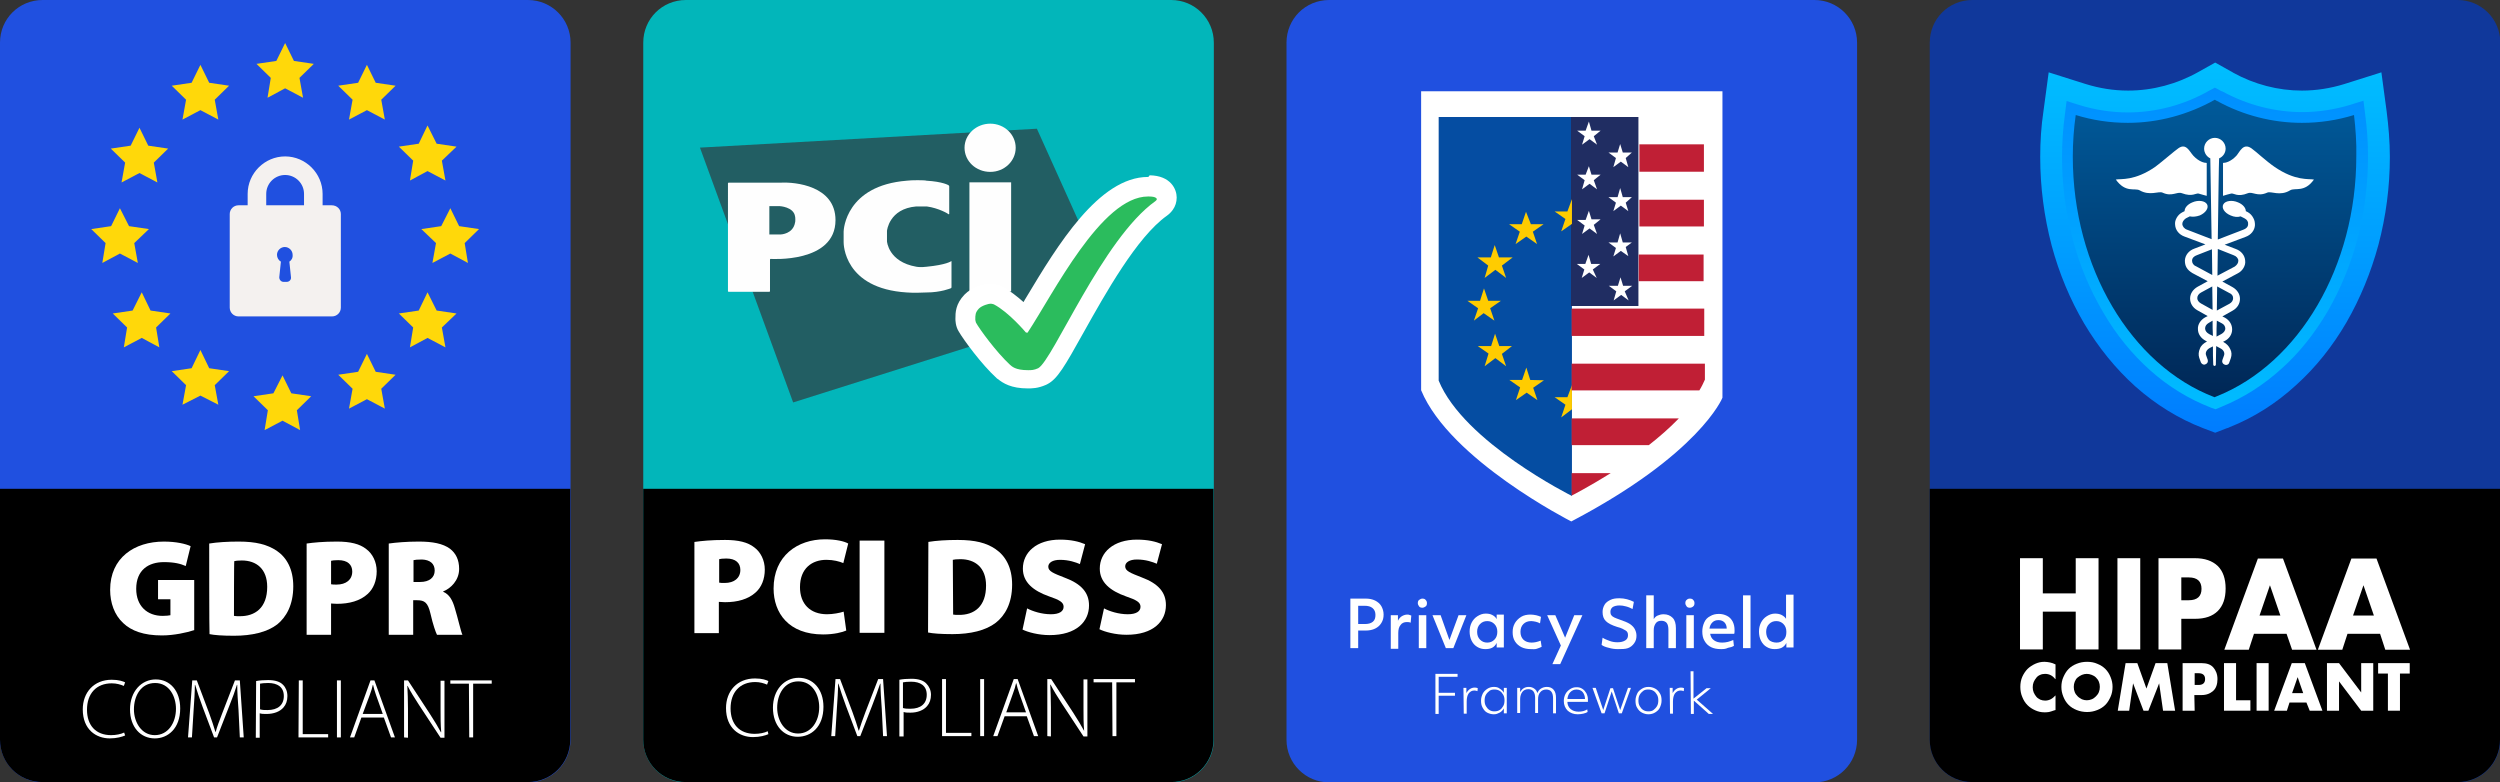 <svg xmlns="http://www.w3.org/2000/svg" xmlns:xlink="http://www.w3.org/1999/xlink" id="Layer_2_00000131327255723979260870000011978988730588382901_" x="0px" y="0px" viewBox="0 0 767.2 240" style="enable-background:new 0 0 767.2 240;" xml:space="preserve"><rect x="0" y="0" width="767.2" height="240" fill="#333333" stroke="none"/> <style type="text/css"> .st0{fill:#2050E0;} .st1{fill:#FFFFFF;} .st2{fill:#FFD80A;} .st3{fill:#F4F1EF;} .st4{fill:#FFFFFF;stroke:#FFFFFF;stroke-width:0.57;stroke-miterlimit:10;} .st5{fill:#054DA2;} .st6{fill:#202D62;} .st7{fill:#FFCC00;} .st8{fill:#C01F35;} .st9{fill:#02B6BA;} .st10{fill:#225E63;} .st11{fill:#FEFEFE;} .st12{fill:#2BBC5D;} .st13{fill:#10389B;} .st14{fill:url(#SVGID_1_);} .st15{fill:url(#SVGID_00000100369813828900607380000012753766993236317824_);} .st16{fill:url(#SVGID_00000080929505156941657490000007306626673089184900_);} </style> <g id="Layer_1-2"> <g> <g> <path class="st0" d="M13.1,0h148.9c7.2,0,13.1,5.8,13.1,13.1v213.9c0,7.2-5.8,13.1-13.1,13.1H13.1C5.8,240,0,234.2,0,226.9V13.1 C0,5.8,5.8,0,13.1,0z"></path> <path d="M0,150h175v77c0,7.2-5.8,13-13,13H13c-7.2,0-13-5.8-13-13V150L0,150z"></path> </g> <g> <g> <path class="st1" d="M38.4,225.7c-0.9,0.4-2.6,0.9-4.7,0.9c-4.2,0-8.3-2.7-8.3-8.9c0-5.2,3.4-9.1,8.9-9.1c2.2,0,3.5,0.5,4.1,0.8 l-0.4,1.1c-0.9-0.4-2.2-0.8-3.7-0.8c-4.7,0-7.6,3.1-7.6,8.1c0,4.8,2.7,7.8,7.4,7.8c1.5,0,3-0.3,4-0.8L38.4,225.7L38.4,225.7z"></path> <path class="st1" d="M55.3,217.4c0,6.2-3.8,9.2-7.8,9.2c-4.3,0-7.6-3.4-7.6-8.9s3.5-9.2,7.9-9.2S55.3,212,55.3,217.4z M41.1,217.7c0,3.9,2.3,7.9,6.4,7.9s6.5-3.8,6.5-8.1c0-3.7-2-7.9-6.4-7.9S41.1,213.6,41.1,217.7z"></path> <path class="st1" d="M73.2,218c-0.2-2.6-0.4-5.9-0.4-7.8h-0.1c-0.6,1.9-1.3,3.9-2.4,6.6l-3.7,9.5h-0.9l-3.5-9.3 c-1-2.7-1.7-4.8-2.3-6.8h-0.1c0,2.1-0.2,5.1-0.4,8l-0.5,8.1h-1.2l1.3-17.5h1.4l3.8,10.1c0.8,2.2,1.4,4,1.9,5.7h0.1 c0.4-1.6,1.1-3.3,2-5.7l3.9-10.1h1.5l1.2,17.5h-1.2L73.2,218L73.2,218z"></path> <path class="st1" d="M78.6,209c1-0.2,2.3-0.3,3.7-0.3c2.1,0,3.7,0.5,4.6,1.5c0.8,0.8,1.3,2,1.3,3.4s-0.4,2.6-1.2,3.5 c-1.1,1.3-3,2-5.2,2c-0.8,0-1.5,0-2.1-0.2v7.5h-1.2L78.6,209L78.6,209z M79.9,217.7c0.6,0.2,1.4,0.2,2.2,0.2c3.1,0,5-1.5,5-4.3 s-2-4-4.8-4c-1.1,0-2,0.1-2.5,0.2V217.7L79.9,217.7z"></path> <path class="st1" d="M91.7,208.8h1.2v16.5h7.8v1h-9.1L91.7,208.8L91.7,208.8z"></path> <path class="st1" d="M104.6,208.8v17.5h-1.2v-17.5H104.6z"></path> <path class="st1" d="M110.9,220.2l-2.2,6.1h-1.3l6.3-17.5h1.2l6.3,17.5H120l-2.2-6.1C117.8,220.2,110.9,220.2,110.9,220.2z M117.5,219.2l-2.1-5.9c-0.4-1.2-0.7-2.1-0.9-3.1h-0.1c-0.2,1-0.5,1.9-0.9,3l-2.2,5.9H117.5z"></path> <path class="st1" d="M124,226.3v-17.5h1.2l6.8,10.4c1.4,2.2,2.4,3.8,3.3,5.5l0.1,0c-0.2-2.4-0.2-4.4-0.2-7.1v-8.7h1.2v17.5h-1.2 l-6.7-10.2c-1.3-2-2.5-3.9-3.4-5.7l-0.1,0c0.1,2.2,0.2,4,0.2,7v8.9L124,226.3L124,226.3z"></path> <path class="st1" d="M143.9,209.8h-5.7v-1h12.7v1h-5.7v16.5h-1.2L143.9,209.8L143.9,209.8z"></path> </g> <g> <path class="st1" d="M59.5,193.4c-2.1,0.7-6.1,1.6-9.8,1.6c-5.6,0-9.4-1.4-11.9-3.8c-2.7-2.5-4-6.2-4-10.2 c0-9.8,7.4-14.8,16.5-14.8c3.8,0,6.7,0.7,8.2,1.4l-1.5,6.1c-1.6-0.7-3.5-1.2-6.7-1.2c-4.7,0-8.5,2.4-8.5,8.2 c0,5.3,3.4,8.3,8.1,8.3c1,0,2-0.1,2.4-0.2v-4.9h-3.8v-5.9h11.1V193.4L59.5,193.4z"></path> <path class="st1" d="M64.2,166.8c2.4-0.4,5.7-0.6,9-0.6c5.4,0,8.8,0.9,11.7,2.8c3.1,2.1,5.1,5.7,5.1,10.9 c0,5.8-2.2,9.5-4.9,11.7c-3.1,2.4-7.8,3.5-13.3,3.5c-3.6,0-6.1-0.2-7.5-0.5C64.2,194.5,64.2,166.8,64.2,166.8z M71.8,189 c0.4,0.1,1.1,0.1,1.6,0.1c4.9,0.1,8.6-2.6,8.6-9c0-5.5-3.3-8.1-7.8-8.1c-1.2,0-1.9,0.1-2.3,0.2C71.8,172.1,71.8,189,71.8,189z"></path> <path class="st1" d="M94.1,166.8c2.1-0.3,5-0.6,9.3-0.6c4.1,0,7,0.7,9,2.3c1.9,1.4,3.2,3.9,3.2,6.8s-1,5.4-2.8,7 c-2.3,2.1-5.6,3-9.4,3c-0.7,0-1.4-0.1-1.8-0.1v9.6h-7.5L94.1,166.8L94.1,166.8z M101.6,179.3c0.4,0.1,0.9,0.1,1.7,0.1 c2.9,0,4.8-1.5,4.8-4c0-2.1-1.4-3.5-4.3-3.5c-1.1,0-1.9,0.1-2.2,0.2L101.6,179.3L101.6,179.3z"></path> <path class="st1" d="M119.3,166.8c2.1-0.3,5.4-0.6,9.2-0.6c4.3,0,7.4,0.6,9.6,2.2c1.8,1.4,2.8,3.4,2.8,6.2c0,3.5-2.6,6-4.9,6.9 v0.1c1.9,0.8,2.9,2.6,3.6,5.1c0.9,2.9,1.8,7,2.3,8.1h-7.8c-0.4-0.8-1.2-3-2-6.5c-0.8-3.4-1.8-4.1-4.1-4.1h-1.2v10.6h-7.5 L119.3,166.8L119.3,166.8z M126.9,178.6h2c2.9,0,4.5-1.4,4.5-3.5s-1.4-3.3-3.9-3.4c-1.4,0-2.2,0.1-2.6,0.2V178.6L126.9,178.6z"></path> </g> </g> <g> <g> <polygon class="st2" points="87.5,13.2 90.2,18.7 96.3,19.6 91.9,23.9 93,30 87.5,27.1 82.1,30 83.1,23.9 78.7,19.6 84.8,18.7 "></polygon> <polygon class="st2" points="61.5,19.9 64.2,25.4 70.3,26.3 65.9,30.6 67,36.7 61.5,33.8 56,36.7 57.1,30.6 52.7,26.3 58.8,25.4 "></polygon> <polygon class="st2" points="42.8,39.2 45.5,44.7 51.6,45.6 47.2,49.9 48.3,56 42.8,53.1 37.3,56 38.4,49.9 34,45.6 40.1,44.7 "></polygon> <polygon class="st2" points="36.8,63.9 39.6,69.4 45.7,70.3 41.2,74.6 42.3,80.7 36.8,77.8 31.4,80.7 32.4,74.6 28,70.3 34.1,69.4 "></polygon> <polygon class="st2" points="43.5,89.7 46.2,95.3 52.3,96.2 47.9,100.5 48.9,106.6 43.5,103.7 38,106.6 39,100.5 34.6,96.2 40.7,95.3 "></polygon> <polygon class="st2" points="61.5,107.4 64.2,113 70.3,113.9 65.9,118.2 67,124.2 61.5,121.4 56,124.2 57.1,118.2 52.7,113.9 58.8,113 "></polygon> <polygon class="st2" points="86.7,115.2 89.4,120.7 95.5,121.6 91.1,125.9 92.1,132 86.7,129.1 81.2,132 82.2,125.9 77.8,121.6 83.9,120.7 "></polygon> <polygon class="st2" points="112.6,108.6 115.3,114.1 121.4,115 117,119.3 118.1,125.4 112.6,122.5 107.1,125.4 108.2,119.3 103.8,115 109.9,114.1 "></polygon> <polygon class="st2" points="131.2,89.7 134,95.3 140.1,96.2 135.6,100.5 136.7,106.6 131.2,103.7 125.8,106.6 126.8,100.5 122.4,96.2 128.5,95.3 "></polygon> <polygon class="st2" points="138.2,63.9 140.9,69.4 147,70.3 142.6,74.6 143.6,80.7 138.2,77.8 132.7,80.7 133.8,74.6 129.3,70.3 135.4,69.4 "></polygon> <polygon class="st2" points="131.2,38.5 134,44.1 140.1,45 135.6,49.3 136.7,55.4 131.2,52.5 125.8,55.4 126.8,49.3 122.4,45 128.5,44.1 "></polygon> <polygon class="st2" points="112.6,19.9 115.3,25.4 121.4,26.3 117,30.6 118.1,36.7 112.6,33.8 107.1,36.7 108.2,30.6 103.8,26.3 109.9,25.4 "></polygon> </g> <path class="st3" d="M101.8,63H99v-3.5C99,53.2,93.8,48,87.5,48S76,53.2,76,59.5V63h-2.8c-1.5,0-2.7,1.2-2.7,2.7v28.7 c0,1.5,1.2,2.7,2.7,2.7h28.7c1.5,0,2.7-1.2,2.7-2.7V65.7C104.6,64.2,103.4,63,101.8,63L101.8,63z M88.8,80.3l0.5,4.8 c0.1,0.7-0.5,1.4-1.3,1.4H87c-0.7,0-1.3-0.6-1.3-1.4l0.5-4.8c-0.7-0.4-1.2-1.2-1.2-2.1c0-1.3,1.1-2.4,2.4-2.4s2.4,1.1,2.4,2.4 C89.9,79.2,89.4,79.9,88.8,80.3L88.8,80.3z M93.3,63H81.7v-3.5c0-3.2,2.6-5.8,5.8-5.8s5.8,2.6,5.8,5.8L93.3,63L93.3,63z"></path> </g> </g> <g> <path class="st0" d="M407.9,0h148.9c7.2,0,13.1,5.8,13.1,13.1v213.9c0,7.2-5.8,13.1-13.1,13.1H407.9c-7.2,0-13.1-5.8-13.1-13.1 V13.1C394.8,5.8,400.6,0,407.9,0z"></path> <g> <path class="st4" d="M436.4,28.3h91.9V122c0,0-6.9,17.1-46.1,37.7c0,0-37-18.8-45.8-40V28.3z"></path> <path class="st5" d="M441.5,35.9v80.9c7.7,18.9,40.9,35.4,40.9,35.4V35.9H441.5z"></path> <path class="st6" d="M482.1,35.9v58h20.7v-58H482.1z M490,85.3l-2.3-1.7l-2.3,1.7l0.8-2.6l-2.3-1.7h2.6l1-2.8l0.8,2.8h2.8 l-2.3,1.7L490,85.3L490,85.3z M489.1,69l1,2.8l-2.3-1.7l-2.3,1.7l0.8-2.6l-2.3-1.7h2.6l1-2.8l0.8,2.6h2.8L489.1,69L489.1,69z M489.1,55.3l1,2.8l-2.3-1.7l-2.3,1.7l0.8-2.8l-2.3-1.7h2.6l1-2.6l0.8,2.6h2.8L489.1,55.3L489.1,55.3z M489.1,41.8l1,2.6 l-2.3-1.7l-2.3,1.7l0.8-2.6l-2.3-1.7h2.6l1-2.8l0.8,2.8h2.8L489.1,41.8L489.1,41.8z M499.8,92.2l-2.3-1.7l-2.3,1.7l0.8-2.8 l-2.3-1.7h2.8l0.8-2.6l0.8,2.6h2.8l-2.3,1.7L499.8,92.2L499.8,92.2z M498.9,75.8l0.8,2.8l-2.3-1.6l-2.3,1.7l0.8-2.6l-2.3-1.7h2.8 l0.8-2.8l0.8,2.8h2.8L498.9,75.8L498.9,75.8z M498.9,62.2l0.8,2.6l-2.3-1.7l-2.3,1.7l0.8-2.6l-2.3-1.7h2.8l0.8-2.8l0.8,2.8h2.8 L498.9,62.2L498.9,62.2z M498.9,48.5l0.8,2.8l-2.3-1.7l-2.3,1.7l0.8-2.8l-2.3-1.7h2.8l0.8-2.6l0.8,2.6h2.8L498.9,48.5L498.9,48.5 z"></path> <path class="st7" d="M469.8,68.8h3.9l-3.3,2.3l1.3,3.8l-3.3-2.3l-3.3,2.3l1.3-3.8l-3.3-2.3h3.9l1.3-3.8L469.8,68.8L469.8,68.8z M455.6,85.3l3.3-2.5l3.3,2.5l-1.3-3.8l3.3-2.5H460l-1.3-3.8l-1.2,3.8h-4.1l3.3,2.5L455.6,85.3L455.6,85.3z M455.3,96.1l3.3,2.3 l-1.3-3.8l3.3-2.3h-3.9l-1.3-3.8l-1.2,3.8h-3.9l3.3,2.3l-1.3,3.8L455.3,96.1L455.3,96.1z M464,106.2h-3.9l-1.3-3.8l-1.2,3.8h-4.1 l3.3,2.3l-1.2,3.9l3.3-2.5l3.3,2.5l-1.3-3.8L464,106.2L464,106.2z M469.6,116.6l-1.2-3.8l-1.3,3.8h-3.9l3.3,2.3l-1.3,3.9l3.3-2.3 l3.3,2.3l-1.3-3.8l3.3-2.3L469.6,116.6L469.6,116.6z M481,64.9h-3.9l3.3,2.3l-1.3,3.8l3.3-2.3v-7.6L481,64.9L481,64.9z M481,121.9h-3.9l3.3,2.3l-1.3,3.9l3.3-2.5v-7.4L481,121.9L481,121.9z"></path> <path class="st8" d="M502.9,86.3v-8.2h19.9v8.2H502.9L502.9,86.3z M522.9,52.7v-8.4h-19.8v8.4H522.9z M482.3,145.2v6.9 c0,0,5.1-2.6,12-6.9H482.3z M482.3,119.8h39.2c0.7-1.1,1.2-2.2,1.7-3.3v-4.9h-40.9v-8.5H523v-8.4h-40.7L482.3,119.8L482.3,119.8z M522.9,69.5v-8.2h-19.8v8.2H522.9z M482.3,128.4v8.2H506c3.3-2.6,6.3-5.2,9.2-8.2H482.3L482.3,128.4z"></path> </g> <g> <path class="st1" d="M414.5,183.7h4.7c1,0,2,0.2,2.8,0.6s1.5,1,1.9,1.7s0.7,1.6,0.7,2.6s-0.2,1.8-0.7,2.6s-1.1,1.3-1.9,1.7 s-1.8,0.6-2.9,0.6h-2.3v5.4h-2.4V183.7L414.5,183.7z M416.9,191.5h1.9c1.1,0,1.9-0.2,2.5-0.7s0.8-1.2,0.8-2.1s-0.3-1.6-0.9-2.1 s-1.4-0.7-2.5-0.7h-1.9V191.5z"></path> <path class="st1" d="M426.8,188.8h2.2l0,1.7c0.3-0.6,0.7-1.1,1.2-1.4s1.1-0.5,1.7-0.5c0.2,0,0.4,0,0.6,0.1s0.4,0.1,0.6,0.2 l-0.2,2.2c-0.4-0.2-0.8-0.2-1.2-0.2c-0.8,0-1.5,0.3-1.9,0.9c-0.5,0.6-0.7,1.4-0.7,2.5v4.8h-2.3L426.8,188.8L426.8,188.8z"></path> <path class="st1" d="M436.5,186.5c-0.4,0-0.8-0.1-1-0.4s-0.4-0.6-0.4-1s0.1-0.8,0.4-1s0.6-0.4,1-0.4s0.8,0.1,1,0.4 c0.3,0.3,0.4,0.6,0.4,1s-0.1,0.8-0.4,1S436.9,186.5,436.5,186.5z M435.4,188.8h2.3v10.1h-2.3V188.8z"></path> <path class="st1" d="M439.6,188.8h2.5l2.7,7.6l2.8-7.6h2.4l-4,10.1h-2.3L439.6,188.8L439.6,188.8z"></path> <path class="st1" d="M455.8,199.2c-0.9,0-1.7-0.2-2.5-0.7s-1.3-1.1-1.7-1.9s-0.6-1.8-0.6-2.8c0-1,0.2-1.9,0.6-2.7s1-1.5,1.8-2 s1.6-0.8,2.5-0.8c0.8,0,1.4,0.1,2,0.4s1.1,0.7,1.4,1.3l0-1.4h2.2v10.1h-2.2l0-1.4C458.6,198.7,457.5,199.2,455.8,199.2 L455.8,199.2z M456.4,197.2c0.9,0,1.6-0.3,2.2-0.9s0.9-1.4,0.9-2.4s-0.3-1.8-0.9-2.4c-0.6-0.6-1.3-0.9-2.2-0.9s-1.6,0.3-2.2,0.9 s-0.9,1.4-0.9,2.4s0.3,1.8,0.9,2.4S455.5,197.2,456.4,197.2z"></path> <path class="st1" d="M469.8,199.2c-1.1,0-2.1-0.2-2.9-0.6c-0.8-0.4-1.5-1-2-1.8c-0.5-0.8-0.7-1.7-0.7-2.8s0.2-1.9,0.7-2.8 c0.5-0.8,1.1-1.4,1.9-1.9s1.8-0.7,2.9-0.7c0.6,0,1.1,0.1,1.7,0.2c0.5,0.1,1,0.3,1.5,0.5l-0.3,2c-0.4-0.2-0.8-0.4-1.3-0.5 c-0.5-0.1-1-0.2-1.4-0.2c-1,0-1.8,0.3-2.4,0.9s-0.9,1.4-0.9,2.4s0.3,1.8,0.9,2.4c0.6,0.6,1.5,0.9,2.5,0.9c0.9,0,1.8-0.2,2.8-0.6 l0.3,1.9c-0.4,0.2-0.9,0.4-1.5,0.6S470.4,199.2,469.8,199.2L469.8,199.2z"></path> <path class="st1" d="M479,198.1l-4.2-9.3h2.5l3,6.9l2.8-6.9h2.5l-6.8,15h-2.4L479,198.1L479,198.1z"></path> <path class="st1" d="M496.5,199.2c-0.9,0-1.8-0.1-2.8-0.4c-0.9-0.2-1.7-0.5-2.2-0.9l0.3-2.2c0.6,0.4,1.4,0.7,2.2,1 s1.6,0.4,2.4,0.4c1,0,1.8-0.2,2.4-0.6s0.8-0.9,0.8-1.6c0-0.6-0.2-1.1-0.7-1.4s-1.3-0.8-2.6-1.1c-1.6-0.5-2.8-1.1-3.5-1.8 c-0.7-0.7-1-1.6-1-2.8c0-0.8,0.2-1.5,0.6-2.2s1-1.1,1.8-1.5c0.8-0.4,1.7-0.5,2.8-0.5c0.8,0,1.5,0.1,2.3,0.3 c0.8,0.2,1.5,0.5,2.1,0.8l-0.4,2.2c-0.6-0.3-1.2-0.6-2-0.8c-0.7-0.2-1.4-0.3-2-0.3c-0.9,0-1.6,0.2-2.1,0.5 c-0.5,0.4-0.7,0.9-0.7,1.5c0,0.4,0.1,0.8,0.3,1c0.2,0.3,0.5,0.5,0.9,0.7s1,0.4,1.8,0.7c1.2,0.4,2.2,0.8,3,1.3 c0.7,0.5,1.2,1,1.5,1.6s0.5,1.2,0.5,2c0,0.9-0.2,1.6-0.7,2.3c-0.5,0.7-1.1,1.2-1.9,1.5S497.6,199.2,496.5,199.2L496.5,199.2z"></path> <path class="st1" d="M505.2,182.7h2.3v7.3c0.3-0.5,0.7-0.9,1.2-1.1s1.1-0.4,1.8-0.4c1.2,0,2.1,0.4,2.8,1.1s1,1.8,1,3.2v6.1H512 v-5.7c0-0.9-0.2-1.6-0.5-2s-0.9-0.7-1.6-0.7c-0.8,0-1.4,0.2-1.8,0.8s-0.6,1.2-0.6,2.1v5.5h-2.3L505.2,182.7L505.2,182.7z"></path> <path class="st1" d="M518.6,186.5c-0.4,0-0.8-0.1-1-0.4s-0.4-0.6-0.4-1s0.1-0.8,0.4-1c0.3-0.3,0.6-0.4,1-0.4s0.8,0.1,1,0.4 c0.3,0.3,0.4,0.6,0.4,1s-0.1,0.8-0.4,1C519.4,186.3,519,186.5,518.6,186.5z M517.5,188.8h2.3v10.1h-2.3V188.8z"></path> <path class="st1" d="M528.1,199.2c-1.2,0-2.2-0.2-3-0.6s-1.5-1-2-1.9c-0.5-0.8-0.7-1.8-0.7-2.9c0-1,0.2-1.9,0.6-2.8 s1-1.5,1.8-1.9c0.8-0.5,1.7-0.7,2.7-0.7c0.9,0,1.7,0.2,2.5,0.6s1.3,1,1.7,1.7c0.4,0.8,0.6,1.6,0.6,2.7c0,0.5,0,0.9-0.1,1.1h-7.4 c0.2,0.9,0.5,1.5,1.2,2s1.5,0.7,2.5,0.7c1.2,0,2.3-0.3,3.4-0.8l0.2,1.8c-0.5,0.3-1.1,0.5-1.8,0.6 C529.5,199.2,528.8,199.2,528.1,199.2L528.1,199.2z M529.9,192.9c0-0.8-0.3-1.5-0.7-1.9s-1-0.7-1.8-0.7s-1.4,0.2-1.9,0.7 s-0.8,1.1-0.9,1.9H529.9z"></path> <path class="st1" d="M534.9,182.7h2.3v16.2h-2.3V182.7z"></path> <path class="st1" d="M544.6,199.2c-0.9,0-1.7-0.2-2.5-0.7c-0.7-0.4-1.3-1.1-1.7-1.9s-0.6-1.8-0.6-2.8c0-1,0.2-1.9,0.6-2.7 s1-1.5,1.8-2s1.6-0.8,2.5-0.8c0.7,0,1.4,0.1,2,0.4c0.6,0.3,1.1,0.7,1.4,1.2v-7.4h2.3v16.2h-2.2l0-1.4 C547.5,198.7,546.3,199.2,544.6,199.2L544.6,199.2z M545.2,197.2c0.9,0,1.6-0.3,2.2-0.9s0.8-1.4,0.8-2.4s-0.3-1.8-0.9-2.4 s-1.3-0.9-2.2-0.9s-1.6,0.3-2.2,0.9s-0.9,1.4-0.9,2.4s0.3,1.8,0.8,2.4S544.3,197.2,545.2,197.2z"></path> <path class="st1" d="M440.5,206.8h6.8v0.9h-5.8v4.9h5v0.9h-5v5.6h-1V206.8L440.5,206.8z"></path> <path class="st1" d="M449.1,211.1h0.9v1.6c0.6-1.1,1.5-1.7,2.6-1.7c0.4,0,0.7,0.1,0.9,0.2l-0.1,0.9c-0.3-0.1-0.6-0.2-0.9-0.2 c-0.8,0-1.3,0.3-1.8,0.9c-0.4,0.6-0.6,1.4-0.6,2.5v3.7h-0.9L449.1,211.1L449.1,211.1z"></path> <path class="st1" d="M458.4,219.2c-0.7,0-1.4-0.2-2-0.5s-1-0.8-1.4-1.5s-0.5-1.4-0.5-2.2c0-0.8,0.2-1.4,0.5-2.1 c0.3-0.6,0.8-1.1,1.4-1.5c0.6-0.4,1.3-0.6,2-0.6c0.7,0,1.3,0.1,1.8,0.5c0.5,0.3,1,0.7,1.3,1.3l0-1.5h0.9v7.8h-0.9l0-1.5 c-0.3,0.5-0.7,1-1.3,1.3S459.2,219.2,458.4,219.2L458.4,219.2z M458.6,218.3c0.6,0,1.1-0.1,1.6-0.4s0.8-0.7,1.1-1.2 s0.4-1.1,0.4-1.8c0-0.6-0.1-1.2-0.4-1.7c-0.3-0.5-0.6-0.9-1.1-1.2s-1-0.4-1.6-0.4c-0.6,0-1.1,0.1-1.5,0.4s-0.8,0.7-1.1,1.2 c-0.3,0.5-0.4,1.1-0.4,1.8c0,0.6,0.1,1.2,0.4,1.7s0.6,0.9,1.1,1.2S458,218.3,458.6,218.3L458.6,218.3z"></path> <path class="st1" d="M465.6,211.1h0.9l0,1.3c0.3-0.5,0.6-0.9,1.1-1.2c0.5-0.3,1-0.4,1.6-0.4c0.6,0,1.2,0.2,1.6,0.5 c0.5,0.3,0.8,0.8,1,1.4c0.2-0.6,0.6-1.1,1.1-1.4s1.1-0.5,1.8-0.5c0.9,0,1.6,0.3,2.1,0.9c0.5,0.6,0.7,1.4,0.7,2.5v4.7h-0.9v-4.6 c0-1.8-0.7-2.7-2.1-2.7c-0.8,0-1.4,0.3-1.8,0.8c-0.5,0.5-0.7,1.3-0.7,2.2v4.2h-0.9v-4.6c0-1.8-0.7-2.7-2.1-2.7 c-0.8,0-1.4,0.3-1.8,0.8s-0.7,1.3-0.7,2.2v4.3h-0.9L465.6,211.1L465.6,211.1z"></path> <path class="st1" d="M484.2,219.2c-1.3,0-2.3-0.4-3.1-1.1c-0.8-0.8-1.2-1.8-1.2-3c0-0.8,0.2-1.5,0.5-2.1c0.3-0.6,0.8-1.1,1.4-1.5 c0.6-0.4,1.2-0.6,2-0.6c0.7,0,1.2,0.1,1.8,0.5c0.5,0.3,0.9,0.8,1.2,1.3c0.3,0.6,0.5,1.2,0.5,2c0,0.2,0,0.4,0,0.7h-6.3 c0,0.9,0.4,1.7,1,2.2s1.4,0.8,2.4,0.8s1.9-0.2,2.7-0.7l0.1,0.8c-0.3,0.2-0.8,0.4-1.3,0.5S484.8,219.2,484.2,219.2L484.2,219.2z M486.4,214.5c0-0.9-0.3-1.6-0.7-2.1s-1.1-0.8-1.9-0.8s-1.4,0.3-1.9,0.8c-0.5,0.5-0.8,1.2-0.9,2.1L486.4,214.5L486.4,214.5z"></path> <path class="st1" d="M488.7,211.1h1l2.3,6.8l2.2-6.7h0.8l2.2,6.7l2.4-6.8h0.9l-2.8,7.8h-0.9l-2.2-6.7l-2.2,6.7h-0.9L488.7,211.1 L488.7,211.1z"></path> <path class="st1" d="M505.9,219.2c-0.8,0-1.4-0.2-2-0.5s-1.1-0.8-1.5-1.5c-0.4-0.6-0.5-1.4-0.5-2.2c0-0.8,0.2-1.4,0.5-2.1 s0.8-1.1,1.4-1.5s1.3-0.6,2.1-0.6s1.4,0.2,2,0.5s1.1,0.8,1.5,1.5c0.4,0.6,0.5,1.4,0.5,2.2c0,0.8-0.2,1.4-0.5,2.1 s-0.8,1.1-1.4,1.5S506.6,219.2,505.9,219.2z M505.9,218.3c0.6,0,1.1-0.1,1.5-0.4s0.8-0.7,1.1-1.2c0.3-0.5,0.4-1.1,0.4-1.8 c0-0.6-0.1-1.2-0.4-1.7s-0.6-0.9-1.1-1.2s-1-0.4-1.6-0.4c-0.6,0-1.1,0.1-1.5,0.4s-0.8,0.7-1.1,1.2c-0.3,0.5-0.4,1.1-0.4,1.8 c0,0.6,0.1,1.2,0.4,1.7s0.6,0.9,1.1,1.2S505.2,218.3,505.9,218.3z"></path> <path class="st1" d="M512.4,211.1h0.9v1.6c0.6-1.1,1.5-1.7,2.6-1.7c0.4,0,0.7,0.1,0.9,0.2l-0.1,0.9c-0.3-0.1-0.6-0.2-0.9-0.2 c-0.8,0-1.3,0.3-1.8,0.9c-0.4,0.6-0.6,1.4-0.6,2.5v3.7h-0.9L512.4,211.1L512.4,211.1z"></path> <path class="st1" d="M518.8,206h0.9v8.4l4-3.2h1.3l-4.3,3.5l5,4.4h-1.3l-4.6-4.1v4.1h-0.9L518.8,206L518.8,206z"></path> </g> </g> <g> <path class="st9" d="M210.5,0h148.9c7.2,0,13.1,5.8,13.1,13.1v213.9c0,7.2-5.8,13.1-13.1,13.1H210.5c-7.2,0-13.1-5.8-13.1-13.1 V13.1C197.4,5.8,203.2,0,210.5,0z"></path> <path d="M197.4,150h175v77c0,7.2-5.8,13-13,13h-149c-7.2,0-13-5.8-13-13V150L197.4,150z"></path> <g> <g> <path class="st1" d="M235.8,225.3c-0.9,0.4-2.6,0.9-4.7,0.9c-4.2,0-8.3-2.7-8.3-8.9c0-5.2,3.4-9.1,8.9-9.1 c2.2,0,3.5,0.5,4.1,0.8l-0.4,1.1c-0.9-0.4-2.2-0.8-3.6-0.8c-4.7,0-7.6,3.1-7.6,8.1c0,4.8,2.7,7.8,7.4,7.8c1.5,0,3-0.3,4-0.8 L235.8,225.3L235.8,225.3z"></path> <path class="st1" d="M252.7,216.9c0,6.2-3.8,9.2-7.9,9.2c-4.3,0-7.6-3.4-7.6-8.9s3.5-9.2,7.9-9.2S252.7,211.5,252.7,216.9z M238.5,217.2c0,3.9,2.3,7.9,6.4,7.9s6.5-3.8,6.5-8.1c0-3.7-2-7.9-6.4-7.9S238.5,213.2,238.5,217.2z"></path> <path class="st1" d="M270.6,217.6c-0.2-2.6-0.4-5.9-0.4-7.8h-0.1c-0.6,1.9-1.4,3.9-2.4,6.6l-3.7,9.5h-0.9l-3.5-9.3 c-1-2.7-1.7-4.8-2.3-6.8h-0.1c0,2.1-0.2,5.1-0.4,8l-0.5,8.1h-1.2l1.3-17.5h1.4l3.8,10.1c0.8,2.2,1.4,4,1.9,5.7h0.1 c0.5-1.6,1.1-3.3,2-5.7l3.9-10.1h1.5l1.2,17.5h-1.2L270.6,217.6L270.6,217.6z"></path> <path class="st1" d="M276,208.6c1-0.2,2.3-0.3,3.7-0.3c2.1,0,3.7,0.5,4.6,1.5c0.8,0.8,1.4,2,1.4,3.4s-0.4,2.6-1.2,3.5 c-1.1,1.3-3,2-5.1,2c-0.8,0-1.5,0-2.1-0.2v7.5H276L276,208.6L276,208.6z M277.2,217.3c0.6,0.2,1.4,0.2,2.2,0.2 c3.1,0,5-1.5,5-4.3s-2-4-4.8-4c-1.1,0-2,0.1-2.5,0.2V217.3L277.2,217.3z"></path> <path class="st1" d="M289.1,208.4h1.2v16.5h7.8v1h-9L289.1,208.4L289.1,208.4z"></path> <path class="st1" d="M302,208.4v17.5h-1.2v-17.5H302z"></path> <path class="st1" d="M308.3,219.8l-2.2,6.1h-1.3l6.3-17.5h1.2l6.3,17.5h-1.3l-2.2-6.1H308.3z M314.9,218.7l-2.1-5.9 c-0.4-1.2-0.7-2.1-0.9-3.1h-0.1c-0.2,1-0.5,1.9-0.9,3l-2.1,5.9H314.9z"></path> <path class="st1" d="M321.4,225.9v-17.5h1.2l6.8,10.4c1.4,2.2,2.4,3.8,3.3,5.5l0,0c-0.2-2.4-0.2-4.4-0.2-7.1v-8.7h1.2v17.5h-1.2 l-6.7-10.2c-1.3-2-2.5-3.9-3.4-5.7l-0.1,0c0.1,2.2,0.2,4,0.2,7v8.9L321.4,225.9L321.4,225.9z"></path> <path class="st1" d="M341.3,209.4h-5.7v-1h12.7v1h-5.7v16.5h-1.2L341.3,209.4L341.3,209.4z"></path> </g> <g> <path class="st1" d="M213.2,166.3c2.1-0.3,5-0.6,9.3-0.6c4.1,0,7,0.7,9,2.3c1.9,1.4,3.2,3.9,3.2,6.8s-1,5.4-2.8,7 c-2.3,2.1-5.6,3-9.4,3c-0.7,0-1.4-0.1-1.9-0.1v9.6h-7.5V166.3L213.2,166.3z M220.7,178.8c0.4,0.1,0.9,0.1,1.7,0.1 c2.9,0,4.8-1.5,4.8-4c0-2.1-1.4-3.5-4.3-3.5c-1.1,0-1.9,0.1-2.2,0.2V178.8L220.7,178.8z"></path> <path class="st1" d="M259.7,193.5c-1.1,0.5-3.7,1.2-7.1,1.2c-10.6,0-15.2-6.6-15.2-14.1c0-10,7.3-15.1,15.8-15.1 c3.3,0,5.9,0.6,7.1,1.3l-1.5,6c-1.2-0.5-3-1-5.2-1c-4.4,0-8.1,2.6-8.1,8.4c0,5.1,3.1,8.3,8.3,8.3c1.8,0,3.9-0.4,5.1-0.8 L259.7,193.5L259.7,193.5z"></path> <path class="st1" d="M271.4,165.9v28.3h-7.6v-28.3H271.4z"></path> <path class="st1" d="M284.9,166.3c2.4-0.4,5.6-0.6,9-0.6c5.4,0,8.8,0.9,11.6,2.8c3.1,2.1,5.1,5.7,5.1,10.9c0,5.8-2.2,9.5-5,11.7 c-3.1,2.4-7.8,3.5-13.3,3.5c-3.6,0-6.1-0.2-7.5-0.5L284.9,166.3L284.9,166.3z M292.5,188.6c0.4,0.1,1.1,0.1,1.6,0.1 c4.9,0.1,8.5-2.6,8.5-9c0-5.5-3.3-8.1-7.9-8.1c-1.2,0-1.9,0.1-2.3,0.2L292.5,188.6L292.5,188.6z"></path> <path class="st1" d="M315.2,186.7c1.7,0.9,4.5,1.8,7.3,1.8c2.6,0,3.9-0.9,3.9-2.3c0-1.4-1.3-2.1-4.5-3.2c-4.8-1.7-8-4.3-8-8.5 c0-5,4.2-8.9,11.4-8.9c3.4,0,5.8,0.6,7.7,1.4l-1.6,6.1c-1.2-0.5-3.3-1.3-6.1-1.3c-2.3,0-3.6,0.9-3.6,2.1c0,1.4,1.5,2,5.1,3.4 c5.1,1.9,7.4,4.6,7.4,8.5c0,4.9-3.8,9.1-12.1,9.1c-3.4,0-6.7-0.9-8.3-1.7L315.2,186.7L315.2,186.7z"></path> <path class="st1" d="M338.8,186.7c1.7,0.9,4.5,1.8,7.3,1.8c2.6,0,3.9-0.9,3.9-2.3c0-1.4-1.3-2.1-4.5-3.2c-4.8-1.7-8-4.3-8-8.5 c0-5,4.2-8.9,11.4-8.9c3.4,0,5.8,0.6,7.7,1.4L355,173c-1.2-0.5-3.3-1.3-6.1-1.3c-2.3,0-3.6,0.9-3.6,2.1c0,1.4,1.5,2,5.1,3.4 c5.1,1.9,7.4,4.6,7.4,8.5c0,4.9-3.8,9.1-12.1,9.1c-3.4,0-6.7-0.9-8.3-1.7L338.8,186.7L338.8,186.7z"></path> </g> </g> <g transform="translate(0, -8)"> <g id="Rectangle-3-_-Letters" transform="translate(0, 8.5)"> <path id="Rectangle-3" class="st10" d="M332.4,70.5L318.2,39l-103.4,5.8l28.6,78.2l55.1-17.4c-3.5-5.1-4.8-11.1-0.7-14 c4.5-3.3,11.4,0.5,15.7,5.9C317.8,90.5,329.6,74.2,332.4,70.5z"></path> <g id="Letters" transform="translate(101.996, 41.35)"> <path id="Oval-1" class="st11" d="M201.9,10.9c4.3,0,7.8-3.3,7.8-7.4s-3.5-7.4-7.8-7.4S194-0.6,194,3.5 C194,7.6,197.5,10.9,201.9,10.9z M195.5,14.1h12.8v33.5h-12.8V14.1z"></path> <path id="Path-3" class="st11" d="M189.1,23.9c0.1,0,0.2,0,0.2-0.1v-8.5c0-0.1-0.1-0.2-0.2-0.3c0,0-1.7-1.1-6.8-1.4 c-0.3-0.2-4.8-0.2-6,0c-18.7,1.5-19.4,15-19.4,15.6v3.3c0,0.4,0,14.2,19.4,15.4c1.9,0.2,5.6,0,6,0c4.5,0,7.5-1.3,7.5-1.3 c0.1,0,0.2-0.2,0.2-0.3v-7.9c0-0.1-0.1-0.2-0.1-0.1c0,0-1.4,1.1-7.5,1.7c-1.7,0.2-2.6,0.1-3.2,0c-8.6-1.5-9-7.8-9-7.8 c0-0.1,0-0.3,0-0.4v-2.4c0-0.1,0-0.3,0-0.4c0,0,0.6-6.8,9-7.5h3.2C186.1,22,189.1,23.8,189.1,23.9L189.1,23.9z"></path> <path id="Path-1" class="st11" d="M121.4,47.5c0,0.1,0.1,0.2,0.2,0.2h12.5c0.1,0,0.2-0.1,0.2-0.2v-9.7c0-0.1,0.1-0.2,0.2-0.2 c0,0,19.9,1.4,19.9-11.9c0-10.6-12.5-11.7-16.6-11.5h-16.2c-0.1,0-0.2,0.1-0.2,0.2L121.4,47.5L121.4,47.5z M134.1,30.1v-8.7 h3.1c0,0,4.4,0.2,4.8,3.2c0.1,0.2,0.1,1.7,0,1.8c-0.6,3.6-4.4,3.7-4.4,3.7L134.1,30.1L134.1,30.1z"></path> </g> <g id="Path-7"> <path class="st12" d="M315.4,116.1c-4.1,0-6-1.1-7.3-2.2l-0.2-0.2l-0.1-0.1c-4.5-4.1-9.7-11.4-11-13.6 c-0.5-0.8-0.6-1.9-0.6-2.4v-0.1c0-1.6,0-3.3,2-5.4c1.6-1.7,4.4-2.3,5.5-2.4l0,0c0.1,0,0.2,0,0.4,0c0.6,0,1.3,0.1,2,0.3l0.2,0.1 l0.2,0.1c3.1,1.6,6.3,4.6,8.4,6.8c0.9-1.5,1.9-3.1,3-4.9c9-14.9,21.2-35.3,34.6-35.3c0.1,0,0.4,0,0.4,0c5,0,5.3,3.1,5.3,3.8 c0,0.4-0.1,1.2-0.7,2c-0.3,0.4-0.7,0.8-1.1,1.1c-9.6,6.9-19.7,24.8-26.3,36.7c-5.4,9.6-7.7,13.6-10,14.8l-0.1,0l-0.1,0 C317.8,116.1,316.5,116.1,315.4,116.1L315.4,116.1z"></path> <path class="st1" d="M352.3,59.8c0.1,0,0.2,0,0.3,0c2.4,0,2.4,0.8,2.4,0.8s0,0.2-0.1,0.3c-0.1,0.1-0.2,0.2-0.3,0.3 c-16.2,11.5-31.5,48.9-36,51.3c-1.3,0.6-2.1,0.6-3.1,0.6c-4,0-5-1.2-5.6-1.7c-4.2-3.9-9.3-10.9-10.4-12.9 c-0.1-0.3-0.2-0.8-0.2-0.9c0-1.5,0-2.2,1.1-3.4c1-1,3.1-1.5,3.5-1.5c0,0,0.1,0,0.1,0c0.5,0,0.9,0.2,1,0.2 c4.6,2.4,9.8,8.6,9.8,8.6s0.2,0.1,0.4,0.1c0.1,0,0.2,0,0.2-0.1C323.2,89.7,338,59.8,352.3,59.8 M352.3,53.8L352.3,53.8 c-15.1,0-27.9,21.2-37.2,36.7c-0.4,0.6-0.7,1.2-1,1.7c-1.9-1.7-4.2-3.5-6.4-4.7l-0.4-0.2l-0.5-0.2c-1-0.3-2-0.5-2.9-0.5 c-0.2,0-0.4,0-0.5,0l0,0c-1.7,0.1-5.2,1-7.4,3.3l0,0l0,0c-2.8,2.9-2.8,5.6-2.8,7.4v0.1c0,0.3,0,2.2,1,3.8 c1.5,2.6,7,10.1,11.6,14.3l0.2,0.2l0.2,0.1l0,0c1.6,1.3,4.1,2.9,9.2,2.9c1.3,0,3.1,0,5.6-1.1l0.2-0.1l0.2-0.1 c3.1-1.6,5.3-5.4,11.2-16c6.5-11.6,16.3-29.2,25.5-35.7c0.7-0.5,1.3-1.1,1.8-1.8c0.8-1.1,1.2-2.4,1.2-3.8 c0-2.5-1.8-6.7-8.3-6.8C352.5,53.8,352.4,53.8,352.3,53.8L352.3,53.8L352.3,53.8z"></path> </g> </g> </g> </g> <g> <g> <path class="st13" d="M605.3,0h148.9c7.2,0,13.1,5.8,13.1,13.1v213.9c0,7.2-5.8,13.1-13.1,13.1H605.3c-7.2,0-13.1-5.8-13.1-13.1 V13.1C592.2,5.8,598,0,605.3,0z"></path> <path d="M592.2,150h175v77c0,7.2-5.8,13-13,13h-149c-7.2,0-13-5.8-13-13V150L592.2,150z"></path> </g> <g> <g> <linearGradient id="SVGID_1_" gradientUnits="userSpaceOnUse" x1="679.715" y1="222.08" x2="679.715" y2="110.32" gradientTransform="matrix(1 0 0 -1 0 242)"> <stop offset="0" style="stop-color:#00BEFF"></stop> <stop offset="1" style="stop-color:#007DFF"></stop> </linearGradient> <path class="st14" d="M676.1,131.4c-7.5-2.9-14.5-7.2-20.8-12.8c-6-5.4-11.3-11.9-15.7-19.3c-4.3-7.3-7.7-15.4-10-24 c-2.3-8.8-3.5-17.9-3.5-27.1c0-4.7,0.3-9.5,1-14.1l1.6-11.9l11.4,3.6c4.2,1.3,8.5,2,13,2c7.5,0,15-2,21.7-5.8l5-2.8l5,2.8 c0.1,0,0.2,0.1,0.2,0.1h0c0.1,0.1,0.2,0.1,0.3,0.2c6.5,3.6,13.8,5.5,21.1,5.5c4.4,0,8.8-0.7,13-2l11.4-3.6l1.6,11.9 c0.6,4.7,1,9.4,1,14.1c0,9.1-1.2,18.2-3.5,26.9c-2.3,8.5-5.6,16.5-9.8,23.8c-4.3,7.4-9.5,13.9-15.5,19.3 c-6.2,5.7-13.1,10-20.4,12.9l-0.2,0.1c-0.2,0.1-0.4,0.2-0.6,0.2l-3.6,1.4L676.1,131.4L676.1,131.4z"></path> <linearGradient id="SVGID_00000009585827875300243830000005123346589565913768_" gradientUnits="userSpaceOnUse" x1="679.695" y1="254.98" x2="679.695" y2="111.59" gradientTransform="matrix(1 0 0 -1 0 242)"> <stop offset="0" style="stop-color:#007DFF"></stop> <stop offset="1" style="stop-color:#00BEFF"></stop> </linearGradient> <path style="fill:url(#SVGID_00000009585827875300243830000005123346589565913768_);" d="M678.5,125.1 c-6.7-2.6-13-6.4-18.7-11.5c-5.5-4.9-10.4-10.9-14.4-17.8c-4-6.8-7.2-14.3-9.3-22.3c-2.2-8.2-3.3-16.7-3.3-25.3 c0-4.4,0.3-8.9,0.9-13.2l0.5-4l3.8,1.2c4.8,1.5,9.9,2.3,15,2.3c8.7,0,17.3-2.3,25-6.7l1.7-0.9l1.7,0.9c0.1,0.1,0.2,0.1,0.4,0.2 c0.1,0,0.2,0.1,0.3,0.1c7.5,4.1,16,6.3,24.4,6.3c5.1,0,10.1-0.8,15-2.3l3.8-1.2l0.5,4c0.6,4.4,0.9,8.8,0.9,13.2 c0,8.5-1.1,17-3.2,25.1c-2.1,7.9-5.2,15.4-9.1,22.2c-4,6.8-8.7,12.8-14.2,17.7c-5.6,5.1-11.8,9-18.4,11.7l-0.2,0.1 c-0.2,0.1-0.4,0.1-0.5,0.2l-1.2,0.5L678.5,125.1L678.5,125.1z"></path> <linearGradient id="SVGID_00000094610279214848745100000005355876352225135551_" gradientUnits="userSpaceOnUse" x1="679.7" y1="211.33" x2="679.7" y2="120.06" gradientTransform="matrix(1 0 0 -1 0 242)"> <stop offset="0" style="stop-color:#005A9A"></stop> <stop offset="1" style="stop-color:#002756"></stop> </linearGradient> <path style="fill:url(#SVGID_00000094610279214848745100000005355876352225135551_);" d="M722.4,35.3c-5.2,1.6-10.5,2.4-16,2.4 c-9,0-18-2.3-26-6.7c-0.2-0.1-0.5-0.2-0.7-0.4c-8.2,4.6-17.4,7.1-26.7,7.1c-5.5,0-10.8-0.8-16-2.4c-0.6,4.2-0.9,8.5-0.9,12.8 c0,33.9,17.8,64,43.5,73.8c0.2-0.1,0.5-0.2,0.7-0.3c25.3-10.1,42.8-39.9,42.8-73.6C723.2,43.9,722.9,39.6,722.4,35.3L722.4,35.3 z"></path> </g> <g> <path class="st1" d="M689.8,65.1l-0.6-0.3c0-1-0.9-2.1-2.4-2.7c-1.8-0.8-3.9-0.5-4.5,0.6s0.3,2.6,2.2,3.4 c1.1,0.5,2.2,0.6,3.1,0.3l1.2,0.6c0.8,0.4,1.2,1.1,1.1,1.8c0,0.8-0.6,1.4-1.5,1.7l-7.8,3c0.2-12.9,0.3-23.1,0.4-24.9 c1.2-0.5,2-1.7,2-3c0-1.8-1.5-3.3-3.3-3.3s-3.3,1.5-3.3,3.3c0,1.3,0.8,2.5,1.9,3c0,1.8,0.2,11.9,0.4,24.8l-7.5-2.9 c-0.9-0.3-1.4-1-1.5-1.7c0-0.7,0.4-1.3,1.1-1.8l1.2-0.6c0.9,0.2,2,0.1,3.1-0.3c1.8-0.8,2.8-2.3,2.2-3.4s-2.7-1.4-4.5-0.6 c-1.5,0.6-2.4,1.7-2.4,2.7l-0.6,0.3c-0.8,0.4-1.4,1-1.8,1.7c-0.4,0.7-0.6,1.4-0.5,2.2c0.1,1.6,1.2,3,2.9,3.6l6.4,2.4l-3.4,1.3 c-1.7,0.6-2.8,2-2.9,3.6c0,0.8,0.1,1.5,0.5,2.2c0.4,0.7,1,1.2,1.8,1.7l4.7,2.5l-3.1,1.7c-1.4,0.8-2.3,2.1-2.3,3.6 c0,1.5,0.8,2.8,2.2,3.6l3.2,1.8l-0.8,0.4c-1.4,0.8-2.3,2.2-2.2,3.6c0,1.5,0.9,2.8,2.4,3.6l0.4,0.2l-0.2,0.1 c-0.9,0.5-1.7,1.2-2,2.1c-0.4,0.9-0.5,1.9-0.2,2.8l0.5,1.4c0.2,0.4,0.6,0.7,1,0.7c0.1,0,0.2,0,0.4-0.1c0.6-0.2,0.9-0.8,0.7-1.4 L677,109c-0.3-0.8,0.2-1.7,1.1-2.2l1-0.5c0,1.9,0,3.8,0.1,5.6c0,0.2,0.2,0.4,0.4,0.4s0.4-0.2,0.4-0.4l0.1-5.7l1.3,0.7 c1,0.5,1.4,1.4,1.1,2.2l-0.5,1.4c-0.2,0.6,0.1,1.2,0.7,1.4c0.1,0,0.2,0.1,0.4,0.1c0.5,0,0.9-0.3,1-0.7l0.5-1.4 c0.3-0.9,0.3-1.9-0.2-2.8c-0.4-0.9-1.1-1.6-2-2.1l-0.2-0.1l0.4-0.2c1.5-0.7,2.4-2.1,2.4-3.6c0-1.5-0.8-2.8-2.2-3.6l-0.8-0.4 l3.2-1.8c1.4-0.8,2.2-2.1,2.2-3.6c0-1.5-0.9-2.8-2.3-3.6l-3.1-1.7l4.7-2.5c0.8-0.4,1.4-1,1.8-1.7c0.4-0.7,0.6-1.4,0.5-2.2 c-0.1-1.6-1.2-3-2.9-3.6l-3.4-1.3l6.4-2.4c1.7-0.6,2.8-2,2.9-3.6c0-0.8-0.1-1.5-0.5-2.2C691.1,66.1,690.5,65.5,689.8,65.1 L689.8,65.1z M672.7,80c0-0.8,0.6-1.4,1.5-1.7l4.6-1.8c0,2.6,0.1,5.2,0.1,7.9l-5-2.7C673.1,81.4,672.7,80.7,672.7,80L672.7,80z M674.3,91.5c0-0.7,0.4-1.3,1.1-1.7l3.5-1.9c0,2.4,0.1,4.8,0.1,7.2l-3.6-2C674.7,92.7,674.3,92.1,674.3,91.5z M676.7,100.8 c0-0.7,0.4-1.3,1.1-1.7l1.2-0.7c0,1.6,0,3.1,0.1,4.7l-1.2-0.6C677.2,102.1,676.7,101.5,676.7,100.8L676.7,100.8z M682.9,100.8 c0,0.7-0.5,1.3-1.2,1.7l-1.5,0.8c0-1.6,0-3.3,0.1-4.9l1.5,0.8C682.5,99.5,682.9,100.2,682.9,100.8L682.9,100.8z M685.3,91.5 c0,0.7-0.4,1.3-1.1,1.7l-3.9,2.1c0-2.5,0.1-5,0.1-7.4l3.7,2C684.9,90.2,685.3,90.8,685.3,91.5L685.3,91.5z M686.9,80 c0,0.7-0.4,1.3-1.1,1.8l-5.3,2.8c0-2.8,0.1-5.5,0.1-8.2l4.8,1.9C686.3,78.6,686.9,79.3,686.9,80L686.9,80z"></path> <path class="st1" d="M698,51.2c-2.5-1.7-5.8-4.8-7.1-5.7c-2.5-1.7-3.5,1-4.6,2.3c-1.7,1.8-3.3,2.2-4.1,2.2v10.1 c0.9-0.3,1.7-0.5,2.5-0.7c0.8-0.2,1.9,1.2,5.1-0.1c1.6-0.6,2.9,1.2,6-0.2c1.2-0.5,3.9,1.2,7-0.7c1.5-0.9,4.4,0.8,7.3-3.3 C708.5,54.8,704.4,55.6,698,51.2L698,51.2z"></path> <path class="st1" d="M674.7,59.4c0.8,0.2,1.6,0.5,2.5,0.7V50c-0.8,0-2.4-0.4-4.1-2.2c-1.2-1.3-2.2-4-4.6-2.3 c-1.3,0.9-4.7,3.9-7.1,5.7c-6.4,4.4-10.5,3.6-12.1,3.9c3,4.2,5.8,2.5,7.3,3.3c3.1,1.8,5.8,0.2,7,0.7c3,1.4,4.4-0.4,6,0.2 C672.8,60.5,673.9,59.2,674.7,59.4L674.7,59.4z"></path> </g> </g> <g> <g> <path class="st1" d="M630.7,208.4c-0.8-1.1-1.9-1.6-3.1-1.6c-0.5,0-1.1,0.1-1.5,0.3c-0.5,0.2-0.9,0.5-1.2,0.9s-0.6,0.8-0.8,1.3 s-0.3,1-0.3,1.6s0.1,1.1,0.3,1.6s0.5,0.9,0.8,1.3c0.3,0.4,0.7,0.6,1.2,0.9c0.5,0.2,1,0.3,1.5,0.3c1.2,0,2.2-0.5,3.2-1.6v4.5 l-0.4,0.1c-0.6,0.2-1.1,0.4-1.6,0.5s-1,0.1-1.4,0.1c-1,0-1.9-0.2-2.8-0.6c-0.9-0.4-1.7-0.9-2.4-1.6s-1.2-1.5-1.6-2.5 c-0.4-0.9-0.6-2-0.6-3.1s0.2-2.2,0.6-3.1c0.4-0.9,1-1.8,1.6-2.4s1.5-1.2,2.4-1.6c0.9-0.4,1.8-0.6,2.8-0.6c0.6,0,1.1,0.1,1.7,0.2 c0.5,0.1,1.1,0.3,1.7,0.6V208.4L630.7,208.4z"></path> <path class="st1" d="M632.6,210.8c0-1.1,0.2-2.1,0.6-3c0.4-0.9,0.9-1.8,1.6-2.5c0.7-0.7,1.5-1.2,2.5-1.6s2-0.6,3.2-0.6 s2.2,0.2,3.1,0.6c1,0.4,1.8,0.9,2.5,1.6s1.2,1.5,1.6,2.5s0.6,1.9,0.6,3s-0.2,2.1-0.6,3c-0.4,0.9-0.9,1.8-1.6,2.5 c-0.7,0.7-1.5,1.2-2.5,1.6c-1,0.4-2,0.6-3.1,0.6s-2.2-0.2-3.2-0.6s-1.8-0.9-2.5-1.6s-1.2-1.5-1.6-2.5S632.6,211.9,632.6,210.8z M636.4,210.8c0,0.6,0.1,1.1,0.3,1.6s0.5,0.9,0.9,1.3s0.8,0.6,1.3,0.9c0.5,0.2,1,0.3,1.5,0.3s1-0.1,1.5-0.3 c0.5-0.2,0.9-0.5,1.3-0.9c0.4-0.4,0.7-0.8,0.9-1.3s0.3-1,0.3-1.6s-0.1-1.1-0.3-1.6s-0.5-0.9-0.9-1.3s-0.8-0.6-1.3-0.8 c-0.5-0.2-1-0.3-1.5-0.3s-1,0.1-1.5,0.3c-0.5,0.2-0.9,0.5-1.3,0.8s-0.7,0.8-0.9,1.3C636.5,209.7,636.4,210.2,636.4,210.8z"></path> <path class="st1" d="M649.9,218.1l2.4-14.6h3.6l2.8,7.8l2.8-7.8h3.6l2.4,14.6h-3.7l-1.2-8.4l-3.3,8.4h-1.5l-3.2-8.4l-1.2,8.4 L649.9,218.1L649.9,218.1z"></path> <path class="st1" d="M673.5,218.1h-3.7v-14.6h5.8c1.6,0,2.8,0.4,3.6,1.3s1.3,2.1,1.3,3.6s-0.4,2.8-1.3,3.6s-2,1.3-3.6,1.3h-2.2 L673.5,218.1L673.5,218.1z M673.5,210.2h1.2c1.3,0,2-0.6,2-1.8s-0.7-1.8-2-1.8h-1.2V210.2L673.5,210.2z"></path> <path class="st1" d="M686.2,203.5v11.4h4.4v3.2h-8.1v-14.6L686.2,203.5L686.2,203.5z"></path> <path class="st1" d="M696.2,203.5v14.6h-3.7v-14.6H696.2z"></path> <path class="st1" d="M707.8,215.6h-5.2l-0.8,2.5h-3.9l5.4-14.6h4l5.4,14.6h-3.9L707.8,215.6z M706.8,212.7l-1.7-4.9l-1.7,4.9 H706.8L706.8,212.7z"></path> <path class="st1" d="M714.1,218.1v-14.6h3.7l6.8,9v-9h3.7v14.6h-3.7l-6.8-9v9H714.1z"></path> <path class="st1" d="M736.5,206.7v11.4h-3.7v-11.4h-3v-3.2h9.7v3.2H736.5L736.5,206.7z"></path> </g> <g> <path class="st1" d="M626.9,182.1h10.1v-10.8h7v28h-7v-11.6h-10.1v11.6h-7v-28h7V182.1z"></path> <path class="st1" d="M656.8,171.3v28h-7v-28H656.8z"></path> <path class="st1" d="M669.4,199.3h-7v-28h11.2c3,0,5.3,0.8,7,2.4c1.6,1.6,2.4,3.9,2.4,6.9s-0.8,5.3-2.4,6.9s-3.9,2.4-7,2.4h-4.2 L669.4,199.3L669.4,199.3z M669.4,184.2h2.3c2.6,0,3.9-1.2,3.9-3.5s-1.3-3.5-3.9-3.5h-2.3V184.2L669.4,184.2z"></path> <path class="st1" d="M701.7,194.5h-10l-1.6,4.9h-7.5l10.3-28h7.7l10.3,28h-7.5L701.7,194.5L701.7,194.5z M699.8,188.9l-3.2-9.3 l-3.2,9.3H699.8L699.8,188.9z"></path> <path class="st1" d="M730.4,194.5h-10l-1.6,4.9h-7.5l10.3-28h7.7l10.3,28H732L730.4,194.5L730.4,194.5z M728.5,188.9l-3.2-9.3 l-3.2,9.3H728.5L728.5,188.9z"></path> </g> </g> </g> </g> </svg>